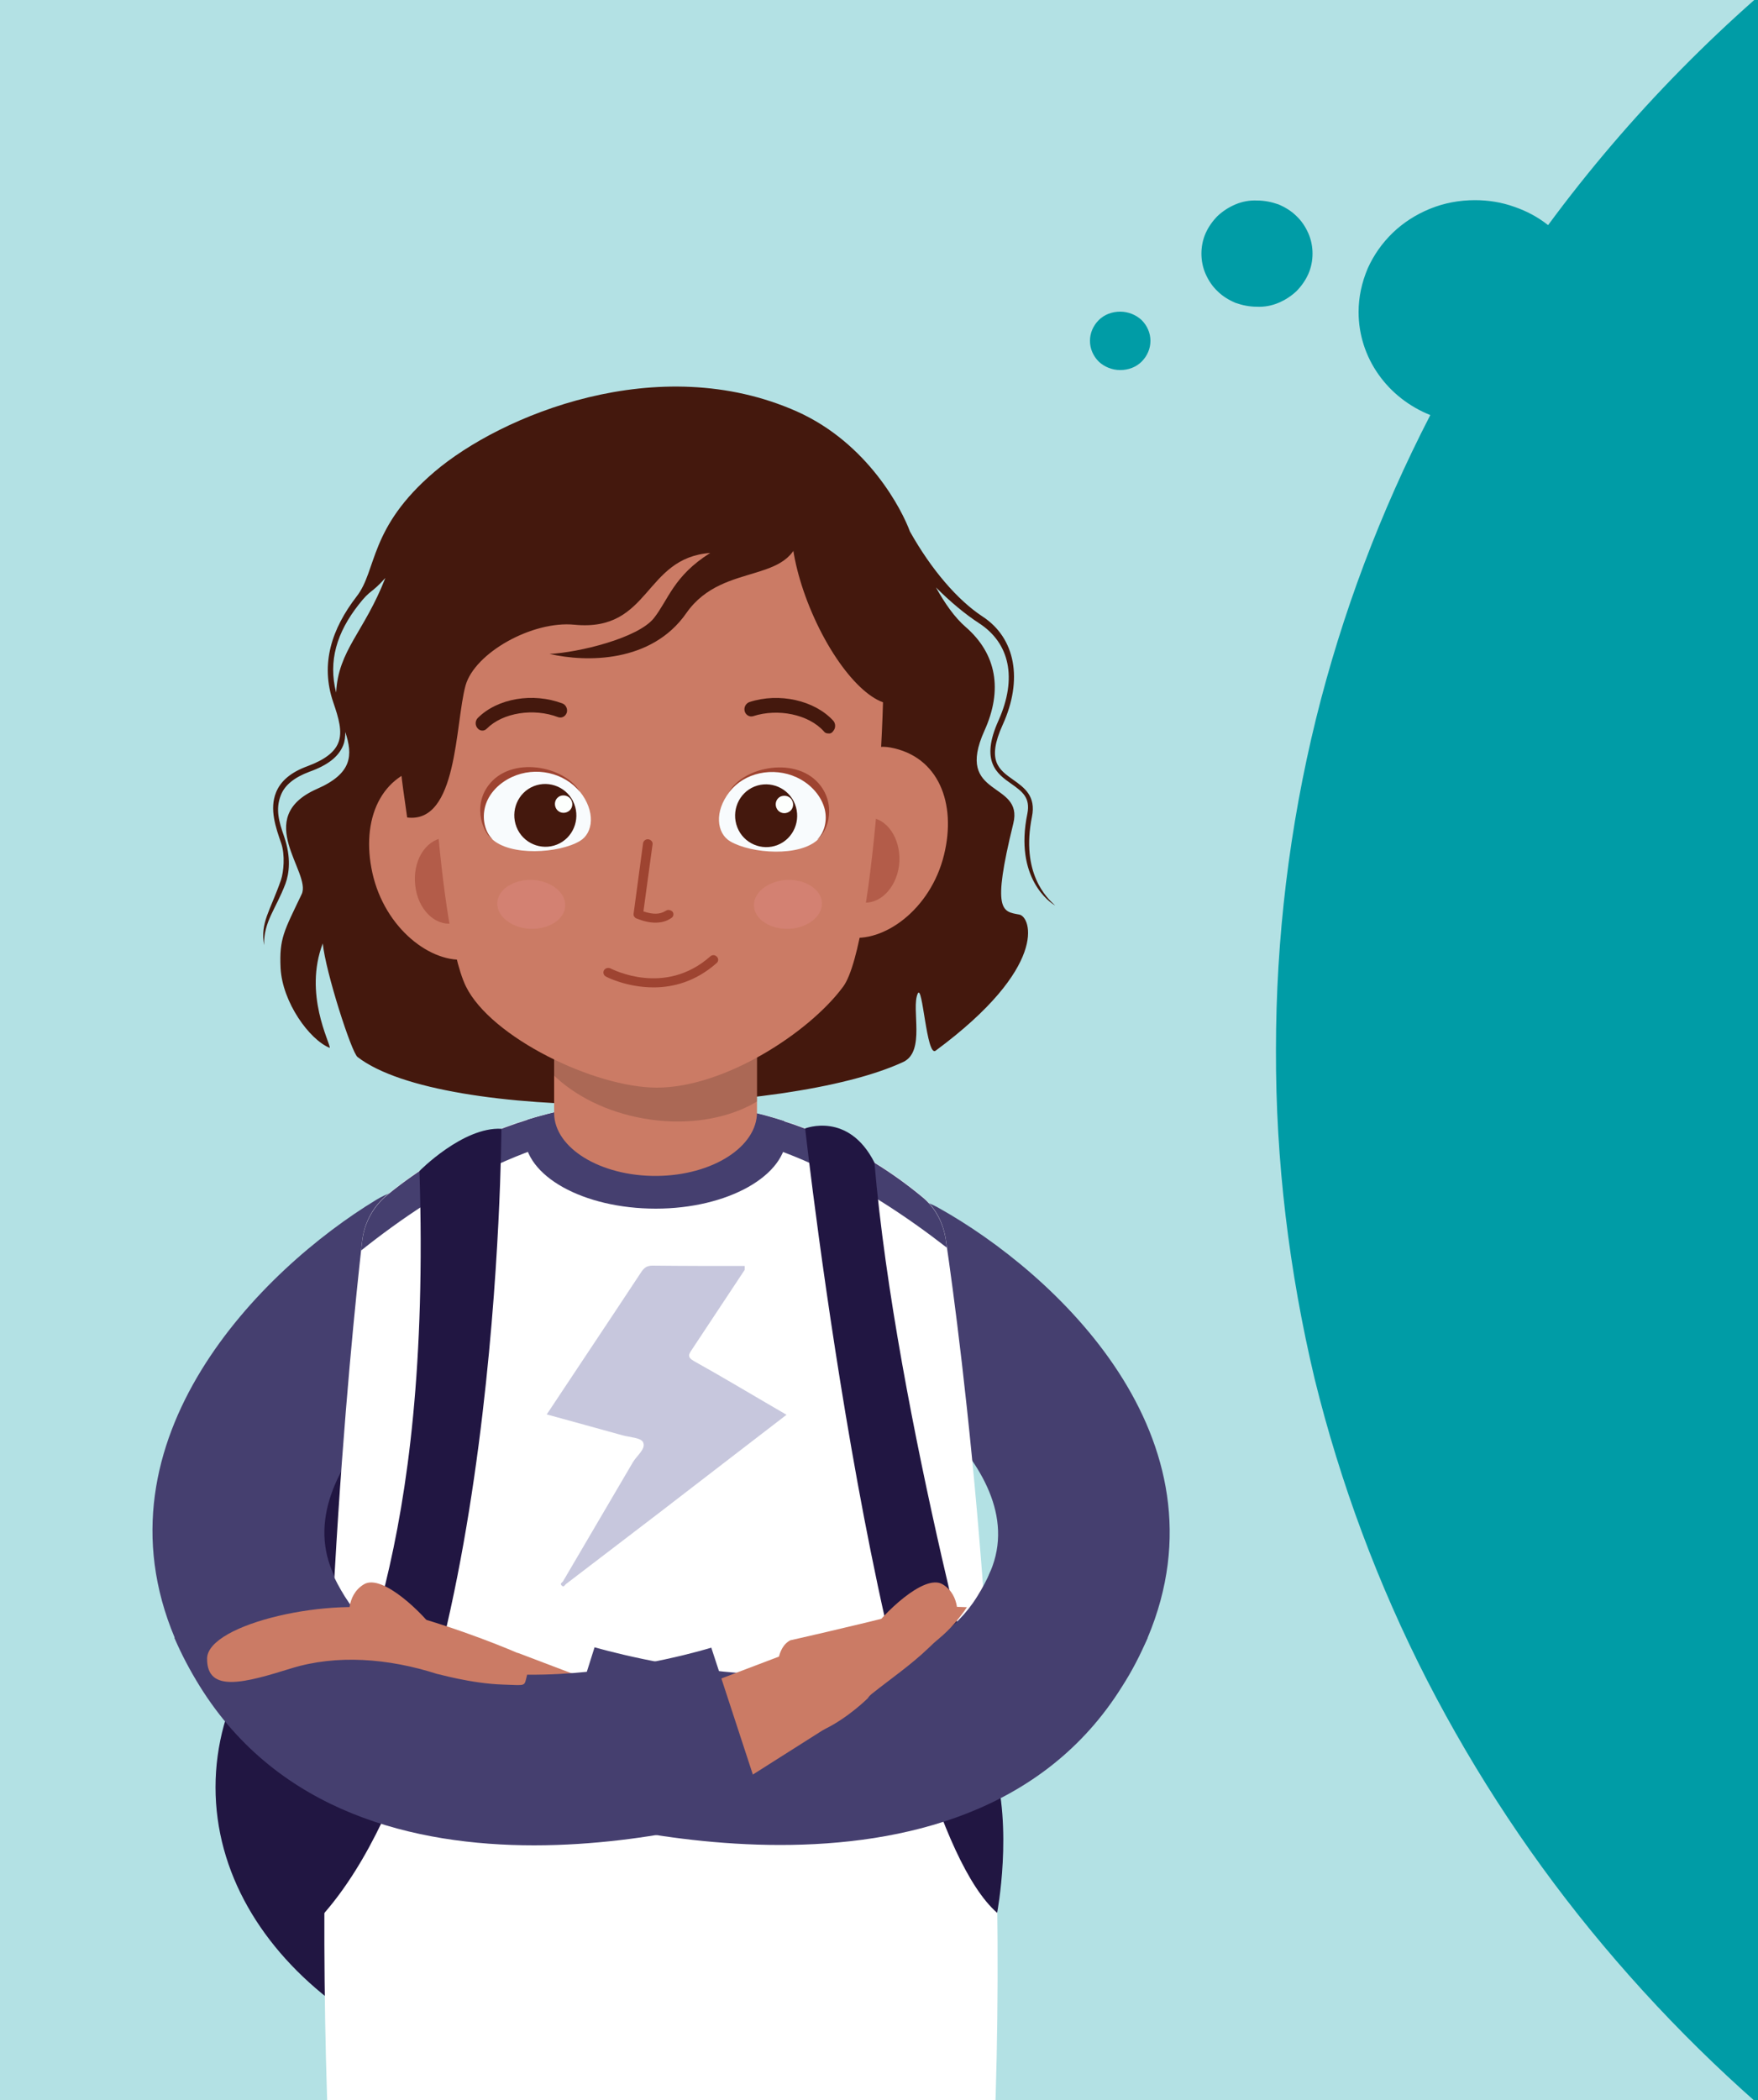 <?xml version="1.0" encoding="utf-8"?>
<!-- Generator: Adobe Illustrator 27.2.0, SVG Export Plug-In . SVG Version: 6.00 Build 0)  -->
<svg version="1.1" id="Lager_1" xmlns="http://www.w3.org/2000/svg" xmlns:xlink="http://www.w3.org/1999/xlink" x="0px" y="0px"
	 viewBox="0 0 500 597" style="enable-background:new 0 0 500 597;" xml:space="preserve">
<style type="text/css">
	.st0{fill:#FFFFFF;}
	.st1{clip-path:url(#SVGID_00000005962941468441070350000007530810680232576409_);}
	.st2{opacity:0.3;fill:#009CA6;}
	.st3{fill:#009CA6;}
	.st4{clip-path:url(#SVGID_00000010281561378522390220000003801651647043385006_);}
	.st5{fill:#211642;}
	.st6{fill:#453F6F;}
	.st7{opacity:0.22;fill:#000068;}
	.st8{fill:#CB7B65;}
	.st9{fill:#44180D;}
	.st10{clip-path:url(#SVGID_00000006700860734299655380000006324120516618655392_);}
	.st11{opacity:0.16;}
	.st12{opacity:0.55;}
	.st13{fill:#9E4431;}
	.st14{opacity:0.22;fill:#F399A1;}
	.st15{fill:#F8FBFD;}
	.st16{fill:#FDFFFD;}
</style>
<path class="st0" d="M500,0H0v597h500V0z"/>
<g>
	<g>
		<defs>
			<rect id="SVGID_1_" width="500" height="597"/>
		</defs>
		<clipPath id="SVGID_00000021798184273459322940000015060444418765962387_">
			<use xlink:href="#SVGID_1_"  style="overflow:visible;"/>
		</clipPath>
		<g style="clip-path:url(#SVGID_00000021798184273459322940000015060444418765962387_);">
			<path class="st2" d="M500,0H0v597h500V0z"/>
			<path class="st3" d="M310,96.9c0-2.2,0.9-4.3,2.5-5.9c1.6-1.6,3.8-2.4,6.1-2.4c2.3,0,4.5,0.9,6.1,2.4c1.6,1.6,2.5,3.7,2.5,5.9
				c0,2.2-0.9,4.3-2.5,5.9c-1.6,1.6-3.8,2.4-6.1,2.4c-2.3,0-4.5-0.9-6.1-2.4C310.9,101.2,310,99.1,310,96.9z M341.7,72.1
				c0-2,0.4-4,1.2-5.8c0.8-1.8,2-3.5,3.4-4.9c1.5-1.4,3.2-2.5,5.1-3.3c1.9-0.8,4-1.2,6.1-1.1c2.1,0,4.1,0.4,6.1,1.1
				c1.9,0.8,3.7,1.9,5.1,3.3c1.5,1.4,2.6,3.1,3.4,4.9c0.8,1.8,1.2,3.8,1.2,5.8c0,2-0.4,4-1.2,5.8c-0.8,1.8-2,3.5-3.4,4.9
				c-1.5,1.4-3.2,2.5-5.1,3.3c-1.9,0.8-4,1.2-6.1,1.1c-2.1,0-4.1-0.4-6.1-1.1c-1.9-0.8-3.7-1.9-5.1-3.3c-1.5-1.4-2.6-3.1-3.4-4.9
				C342.1,76.1,341.7,74.1,341.7,72.1z M362.9,298.5c0-31.7,3.8-63.3,11.4-94.2c7.4-29.9,18.3-58.8,32.5-86.3
				c-6-2.4-11.1-6.4-14.7-11.5c-3.7-5.2-5.7-11.4-5.7-17.8c0-4.2,0.9-8.4,2.6-12.4c1.7-3.8,4.1-7.2,7.1-10.1c3-2.9,6.6-5.2,10.5-6.8
				c4.1-1.7,8.5-2.5,12.9-2.5c3.8,0,7.6,0.6,11.2,1.9c3.5,1.2,6.7,2.9,9.6,5.2c23-31.2,50.5-59.1,81.6-82.9v635
				c-24.3-18.6-46.3-39.7-65.8-62.9c-19.6-23.3-36.4-48.7-50.2-75.5c-14-27.3-24.7-56.1-32-85.7
				C366.6,361.3,362.8,329.9,362.9,298.5L362.9,298.5z"/>
		</g>
	</g>
</g>
<g>
	<defs>
		<path id="SVGID_00000102529791729767442170000016108547812083807910_" d="M500,0H0v597h500V0z"/>
	</defs>
	<clipPath id="SVGID_00000006693462734969126740000002239129397701986449_">
		<use xlink:href="#SVGID_00000102529791729767442170000016108547812083807910_"  style="overflow:visible;"/>
	</clipPath>
	<g style="clip-path:url(#SVGID_00000006693462734969126740000002239129397701986449_);">
		<g>
			<g>
				<path class="st5" d="M280.9,508.1c0,48.2-38.8,87.2-103.1,87.2c-64.3,0-116.5-39-116.5-87.2s52.2-87.2,116.5-87.2
					C242.2,420.9,280.9,340.9,280.9,508.1z"/>
				<path class="st5" d="M277.6,443.9c0,80-46.2,144.9-103.2,144.9c-57,0-103.2-64.9-103.2-144.9c0-80,46.2-121.1,103.2-121.1
					C231.4,322.7,277.6,363.8,277.6,443.9z"/>
			</g>
			<g>
				<path class="st6" d="M304,480.4c-3.1,0-6.3-0.6-9.4-1.9c-12.4-5.2-18.1-19.5-12.9-31.8c13.2-31.2-37.9-60.7-38.5-61
					c-11.7-6.5-15.9-21.3-9.4-33c6.5-11.7,21.3-15.9,33-9.4c33.4,18.6,83.6,65.4,59.6,122.3C322.4,474.8,313.4,480.4,304,480.4z"/>
			</g>
			<g>
				<path class="st6" d="M72.1,480.4c-9.5,0-18.5-5.6-22.4-14.8C25.9,409.1,74.5,360.8,107,341.1c11.5-7,26.4-3.3,33.4,8.2
					c6.9,11.4,3.3,26.3-8.1,33.3c-0.9,0.6-51.1,32.7-37.8,64.1c5.2,12.4-0.6,26.6-12.9,31.8C78.4,479.8,75.2,480.4,72.1,480.4z"/>
			</g>
			<path class="st0" d="M282.8,606.6c4.7-117.2-9.6-225.7-13.8-254.2c-0.7-4.8-3-9.2-6.7-12.2c-36.4-30.2-76.4-27-76.4-27
				s-39.4-3.2-75.6,26.3c-4.1,3.3-6.7,8-7.3,13.3c-3.3,29.1-14.3,137.1-9.6,253.8C93.3,606.6,172.4,630.8,282.8,606.6z"/>
			<path class="st7" d="M211.8,361c-5.1,7.7-10.2,15.4-15.3,23.1c-0.7,1.1-0.9,1.8,0.8,2.8c8.8,4.9,17.4,10.1,26.4,15.3
				c-12.2,9.4-24.1,18.5-36,27.7c-8.9,6.8-17.8,13.6-26.7,20.4c-0.4,0.3-0.6,1.1-1.3,0.4c-0.5-0.6,0.2-0.8,0.4-1.1
				c6.6-11.3,13.3-22.6,19.9-33.9c1.1-1.9,3.8-3.8,2.9-5.7c-0.6-1.3-3.9-1.4-6-2c-7.1-2-14.2-3.9-21.4-5.9c9-13.6,18-27,26.9-40.5
				c0.8-1.2,1.6-1.8,3.2-1.8c8.7,0.1,17.5,0.1,26.2,0.1C211.8,360.3,211.8,360.7,211.8,361z"/>
			<g>
				<path class="st6" d="M186.5,320.5c31.4,0,60.3,16.7,82.8,34.2c-0.1-0.8-0.2-1.5-0.3-2.2c-0.7-4.8-3-9.2-6.7-12.2
					c-36.4-30.2-76.4-27-76.4-27s-39.4-3.2-75.6,26.3c-4.1,3.3-6.7,8-7.3,13.3c-0.1,0.8-0.2,1.7-0.3,2.6
					C125.3,337.5,154.5,320.5,186.5,320.5z"/>
			</g>
			<path class="st6" d="M223.7,322.7c0-1.4-0.3-2.7-0.7-4c-21.1-6.8-37.2-5.4-37.2-5.4s-15.4-1.3-35.7,5c-0.6,1.4-0.9,2.9-0.9,4.5
				c0,11.5,16.7,20.8,37.3,20.8C207,343.6,223.7,334.2,223.7,322.7z"/>
			<g>
				<path class="st5" d="M119.3,332.9c0,0,12.4-12.6,23.3-12c0,0-0.5,165.6-50.4,223c0,0-7-8.9-0.1-37.3
					C99,478.2,122.8,442.9,119.3,332.9z"/>
			</g>
			<path class="st5" d="M248.7,330.5c-7.4-14.6-19.7-9.7-19.7-9.7s21.5,194,54.6,223c0,0,4.6-24.1-1.1-42.5
				C282.5,501.3,254.8,402.4,248.7,330.5z"/>
			<g>
				<g>
					<polygon class="st8" points="147.3,469.9 137,491.5 161.3,506.9 171.8,479.2 					"/>
				</g>
				<g>
					<path class="st6" d="M221.9,524.5c-35,0-65-9.2-67.4-9.9l14.6-46.3c0.8,0.2,84.4,24.9,108.8-14.4c1.5-2.4,2.8-4.8,3.8-7.2
						l44.7,18.9c-2,4.7-4.4,9.4-7.3,13.9C296.7,515.4,256.8,524.5,221.9,524.5z"/>
				</g>
				<g>
					<polygon class="st8" points="224.3,469.9 234.6,491.5 210.3,506.9 199.8,479.2 					"/>
					<g>
						<path class="st8" d="M272.2,460.4c0,0,1.2-6.8-4.1-10c-5.3-3.2-17.3,8.8-20.5,13.6L272.2,460.4z"/>
						<path class="st8" d="M248,481.5c5.4-4.3,11.1-8.2,16.1-13c1-1,2-1.9,3.1-2.8c3-2.5,5.6-5.5,7.8-8.8c-6-0.3-11.7,0.1-16.3,1.3
							c-18.1,4.6-33.9,8.1-33.9,8.1c-4.7,2.4-4.3,11.4-3.1,18.5c1,5.9,7.4,9.4,12.8,6.8c6.8-3.3,12.3-8.8,12.3-8.8
							C247.1,482.3,247.5,481.9,248,481.5z"/>
					</g>
				</g>
				<g>
					<path class="st6" d="M151.9,524.6c-33.9,0-72.6-9.2-95-45.1c-2.8-4.5-5.3-9.2-7.3-13.9l44.7-18.9c1,2.4,2.3,4.8,3.8,7.2
						c24.3,39,103.4,14.8,104.2,14.5l15.1,46.1C215.1,515.3,186,524.6,151.9,524.6z"/>
				</g>
				<g>
					<path class="st8" d="M99.4,460.4c0,0-1.2-6.8,4.1-10c5.3-3.2,17.3,8.8,20.6,13.6L99.4,460.4z"/>
					<path class="st8" d="M143,478.9c6.9,0.2,6,0.7,6.9-2.7c1.7-7,3.3-1.6-2.5-6.2c0,0-16.4-7.2-34.4-11.8
						c-18.1-4.6-54,3.3-54.1,13.3c-0.1,10,11,6.8,23.9,2.8c12.9-4,27.6-2.9,41.6,1.6C124.4,475.8,133.9,478.6,143,478.9z"/>
				</g>
			</g>
		</g>
		<g>
			<path class="st9" d="M300.1,257.4c-2.4-2.1-9.8-9.2-6.6-25.2c1.2-5.9-2.2-8.3-5.3-10.5c-4.1-2.9-7.7-5.4-3-15.7
				c5.8-12.8,3.6-24.6-5.7-30.7c-7.2-4.7-14.7-13.5-20.7-24.2c-2.2-6-11.8-25-32.1-34.1c-39.5-17.6-84.3,1.1-103.1,17.1
				s-16.3,28-22.2,35.5c-7,9.1-10.4,19.1-6.6,30.1c1.5,4.4,2.7,8.3,1.4,11.5c-1.1,2.7-3.9,4.8-8.7,6.6c-4.7,1.7-7.7,4.2-9,7.5
				c-1.9,4.7-0.1,9.9,1.5,14.5c1.1,3.3,0.7,8-0.1,10.4c-3.1,8.9-5.9,12-4.8,18.5c-0.1-6.8,3.3-10.1,6.1-17.5c1-2.8,1.7-7.3-0.4-13.4
				c-1.5-4.3-2.5-7.8-0.9-11.8c1.1-2.8,3.8-5,8.1-6.6c5.3-1.9,8.3-4.3,9.6-7.5c0.5-1.2,0.6-2.5,0.6-3.8c2.2,6.6,2,11.8-8.1,16.2
				c-18.5,8.2-1.4,23.8-4.3,29.9c-5,10.5-6.4,12.5-6,21c0.5,9.7,8.2,20.4,14,22.7c0.1-1.5-7.5-15.3-2-29.7
				c0.8,8.1,8.2,31.1,9.9,32.3c24.4,18.8,121.9,16.9,155.2,1.4c6.4-3,2.2-15.1,4.1-19.4c1.4-3.2,2.5,18.1,5.1,16.2
				c32.2-23.8,27.2-38.1,23.8-38.7c-4.8-0.9-7.9-0.7-1.7-25.9c3-12.2-16.9-7.2-8.2-26.4c5.2-11.5,3.5-21.8-5.4-29.5
				c-3.1-2.7-5.9-6.7-8.4-11.2c4.1,4.1,8.3,7.6,12.3,10.2c8.6,5.6,10.9,15.5,5.5,27.6c-5.3,11.7-0.4,15.2,3.6,18
				c3.1,2.2,5.5,3.9,4.6,8.5C288.4,249.6,298.7,256.7,300.1,257.4z M95.6,196.9c-2.3-9,0.2-17.1,6.4-25c3.5-4.5,3.5-3,7.6-7.6
				C103.6,179.7,96.2,184.8,95.6,196.9z"/>
			<g>
				<path class="st8" d="M215.3,283v33.1c0.1,9.9-12.7,18.1-28.6,18.2c-15.9,0.1-29-7.9-29.1-17.8V283H215.3z"/>
				<g>
					<defs>
						<path id="SVGID_00000181777334099409676650000001250715057908576683_" d="M215.3,283v33.1c0.1,9.9-12.7,18.1-28.6,18.2
							c-15.9,0.1-29-7.9-29.1-17.8V283H215.3z"/>
					</defs>
					<clipPath id="SVGID_00000146474981196624990440000007373649152571606706_">
						<use xlink:href="#SVGID_00000181777334099409676650000001250715057908576683_"  style="overflow:visible;"/>
					</clipPath>
					<g style="clip-path:url(#SVGID_00000146474981196624990440000007373649152571606706_);">
						<path class="st11" d="M149.1,284.4c-2.6,14.8,12.7,29.9,34.1,33.6c21.4,3.7,40.9-5.3,43.5-20.1c2.6-14.8-12.7-29.9-34.1-33.6
							C171.2,260.6,151.7,269.6,149.1,284.4z"/>
					</g>
				</g>
				<g>
					<path class="st8" d="M105.9,248.1c3.5,15.9,16.9,26.1,27.1,24.6c10.2-1.5,12.2-14.5,10.5-29.9c-1.7-15.4-11.3-26.6-21.4-25.1
						C108.2,219.8,102.6,233.1,105.9,248.1z"/>
					<g class="st12">
						<path class="st13" d="M118.1,251.7c0.7,6.7,5.5,11.6,10.7,10.8c5.2-0.7,8.8-6.8,8-13.5c-0.7-6.7-5.5-11.6-10.7-10.8
							C120.9,238.9,117.3,244.9,118.1,251.7z"/>
					</g>
					<path class="st8" d="M268.5,243c-3.8,15.6-17.3,25.2-27.3,23.4c-10-1.8-11.7-14.7-9.7-29.8c2-15.1,11.8-25.9,21.7-24.1
						C266.9,215,272.1,228.3,268.5,243z"/>
					<g class="st12">
						<path class="st13" d="M255.7,246.1c-0.9,6.6-5.7,11.3-10.8,10.4c-5.1-0.9-8.5-7-7.6-13.6c0.9-6.6,5.7-11.3,10.8-10.4
							C253.1,233.4,256.5,239.5,255.7,246.1z"/>
					</g>
					<path class="st8" d="M250,172.1c3.8,10.2-1.1,96.1-10.2,108.4c-9.6,13-33.7,28.7-53,28.7c-17.7,0-47.2-14.3-54.3-28.8
						c-8.4-17.3-12.1-95-9.2-104.4c9.7-31.7,33.7-32.4,65-31.9C217.6,144.5,240.1,145.8,250,172.1z"/>
					<path class="st14" d="M141.5,256.1c-0.6,3.8,3.2,7.3,8.5,7.9c5.3,0.5,10.1-2.1,10.7-5.9c0.6-3.8-3.2-7.3-8.5-7.9
						C146.9,249.7,142.1,252.3,141.5,256.1z"/>
					<path class="st14" d="M233.7,256.1c0.6,3.8-3.2,7.3-8.5,7.9c-5.3,0.5-10.1-2.1-10.7-5.9c-0.6-3.8,3.2-7.3,8.5-7.9
						C228.3,249.7,233.1,252.3,233.7,256.1z"/>
					<path class="st9" d="M235.5,208.5c-0.5,0-0.9-0.2-1.2-0.6c-4.3-4.8-13-6.6-20.1-4.3c-1,0.3-2.1-0.3-2.4-1.4
						c-0.3-1.1,0.3-2.2,1.3-2.6c8.5-2.8,18.6-0.5,23.9,5.3c0.7,0.8,0.7,2.1,0,2.9C236.6,208.4,236.1,208.6,235.5,208.5z"/>
					<path class="st9" d="M137.2,207.7c-0.5,0-1-0.2-1.4-0.7c-0.7-0.8-0.7-2.1,0.1-2.9c5.6-5.6,15.7-7.3,24.1-4.1
						c1,0.4,1.5,1.6,1.2,2.6c-0.4,1.1-1.4,1.6-2.4,1.3c-7-2.7-15.8-1.3-20.3,3.2C138.1,207.5,137.7,207.7,137.2,207.7z"/>
					<g>
						<path class="st15" d="M164.9,225c4.5,5.6,3.9,11.8,0,14.1c-5.9,3.5-19.9,4.4-25.1-0.7c-5-5-2.6-13.9,5.7-17.8
							C152.7,217.3,160.6,219.6,164.9,225z"/>
						<g>
							<path class="st13" d="M138.9,223.3c6.4-8.6,21.8-5.6,26.1,1.9c-4.5-5.6-12.7-7.4-19.4-4.3c-4.1,1.9-7.1,5.3-7.8,9.2
								c-0.6,3.1,0.2,6.5,2.3,8.5C137.7,237.3,134.2,229.6,138.9,223.3z"/>
						</g>
						<path class="st9" d="M163.3,228.5c1.8,4.6-0.4,9.8-4.9,11.6c-4.5,1.8-9.7-0.4-11.5-5c-1.8-4.6,0.4-9.8,4.9-11.6
							C156.3,221.7,161.5,223.9,163.3,228.5z"/>
						<path class="st16" d="M162.6,227.7c0.5,1.3-0.1,2.7-1.4,3.2c-1.3,0.5-2.7-0.1-3.2-1.4c-0.5-1.3,0.1-2.7,1.3-3.2
							C160.6,225.8,162.1,226.4,162.6,227.7z"/>
					</g>
					<g>
						<path class="st15" d="M207.5,225.1c-4.4,5.6-3.7,11.8,0.2,14.1c6,3.5,19.9,4.5,25.1-0.7c5-4.9,2.4-13.9-5.9-17.8
							C219.6,217.4,211.7,219.7,207.5,225.1z"/>
						<g>
							<path class="st13" d="M233.4,223.4c-6.5-8.6-21.9-5.6-26.1,1.8c4.4-5.6,12.6-7.3,19.3-4.2c4.1,1.9,7.1,5.4,8,9.2
								c0.7,3.1-0.1,6.5-2.2,8.5C234.8,237.4,238.2,229.8,233.4,223.4z"/>
						</g>
						<path class="st9" d="M226.1,228.6c1.8,4.6-0.4,9.8-4.9,11.6c-4.5,1.8-9.7-0.4-11.5-5c-1.8-4.6,0.4-9.8,4.9-11.6
							C219.1,221.8,224.3,224,226.1,228.6z"/>
						<path class="st16" d="M225.4,227.8c0.5,1.3-0.1,2.7-1.4,3.2c-1.3,0.5-2.7-0.1-3.2-1.4c-0.5-1.3,0.1-2.7,1.3-3.2
							C223.5,225.9,224.9,226.5,225.4,227.8z"/>
					</g>
					<path class="st9" d="M115.8,232.4c14.4,1.8,13.6-26.5,16.6-37.5c2.6-9.3,19-18.5,31-17.3c21.7,2.1,19.6-19,38.6-20.4
						c-10.4,6.5-11.9,13.3-16,18.5c-4.5,5.7-21.4,9.8-29.7,10.2c10.4,2.4,29,2.6,38.9-11.6c10.8-15.5,31.7-7.1,32.6-24.9
						c-8.2-29.8-39.3-31.6-61.3-25C98.6,145,114,217.9,115.8,232.4z"/>
					<path class="st9" d="M253.9,162.4c7.6,16.8,8.8,33.3,2.6,37c-6.2,3.7-17.3-6.9-24.9-23.7c-7.6-16.8-8.8-33.3-2.6-37
						C235.1,135,246.2,145.6,253.9,162.4z"/>
				</g>
			</g>
			<g>
				<g>
					<g>
						<path class="st13" d="M186.4,262.3c-1.6,0-3.4-0.4-5.4-1.2c-0.5-0.2-0.9-0.8-0.8-1.3l2.7-20.1c0.1-0.7,0.8-1.2,1.5-1.1
							c0.7,0.1,1.3,0.7,1.2,1.4l-2.6,19.1c2.7,0.9,4.7,0.9,6.4-0.2c0.6-0.4,1.4-0.2,1.9,0.3c0.4,0.6,0.3,1.4-0.4,1.8
							C189.6,261.9,188.1,262.3,186.4,262.3z"/>
					</g>
				</g>
			</g>
			<g>
				<g>
					<g>
						<path class="st13" d="M185.9,280.7c-7.7,0-13.5-3-13.6-3.1c-0.6-0.3-0.9-1.1-0.5-1.8c0.4-0.6,1.2-0.8,1.8-0.5
							c0.7,0.3,15.5,8,28.4-3.4c0.5-0.5,1.4-0.5,1.9,0.1c0.5,0.5,0.5,1.3-0.1,1.8C197.8,279.1,191.4,280.7,185.9,280.7z"/>
					</g>
				</g>
			</g>
		</g>
	</g>
</g>
</svg>

